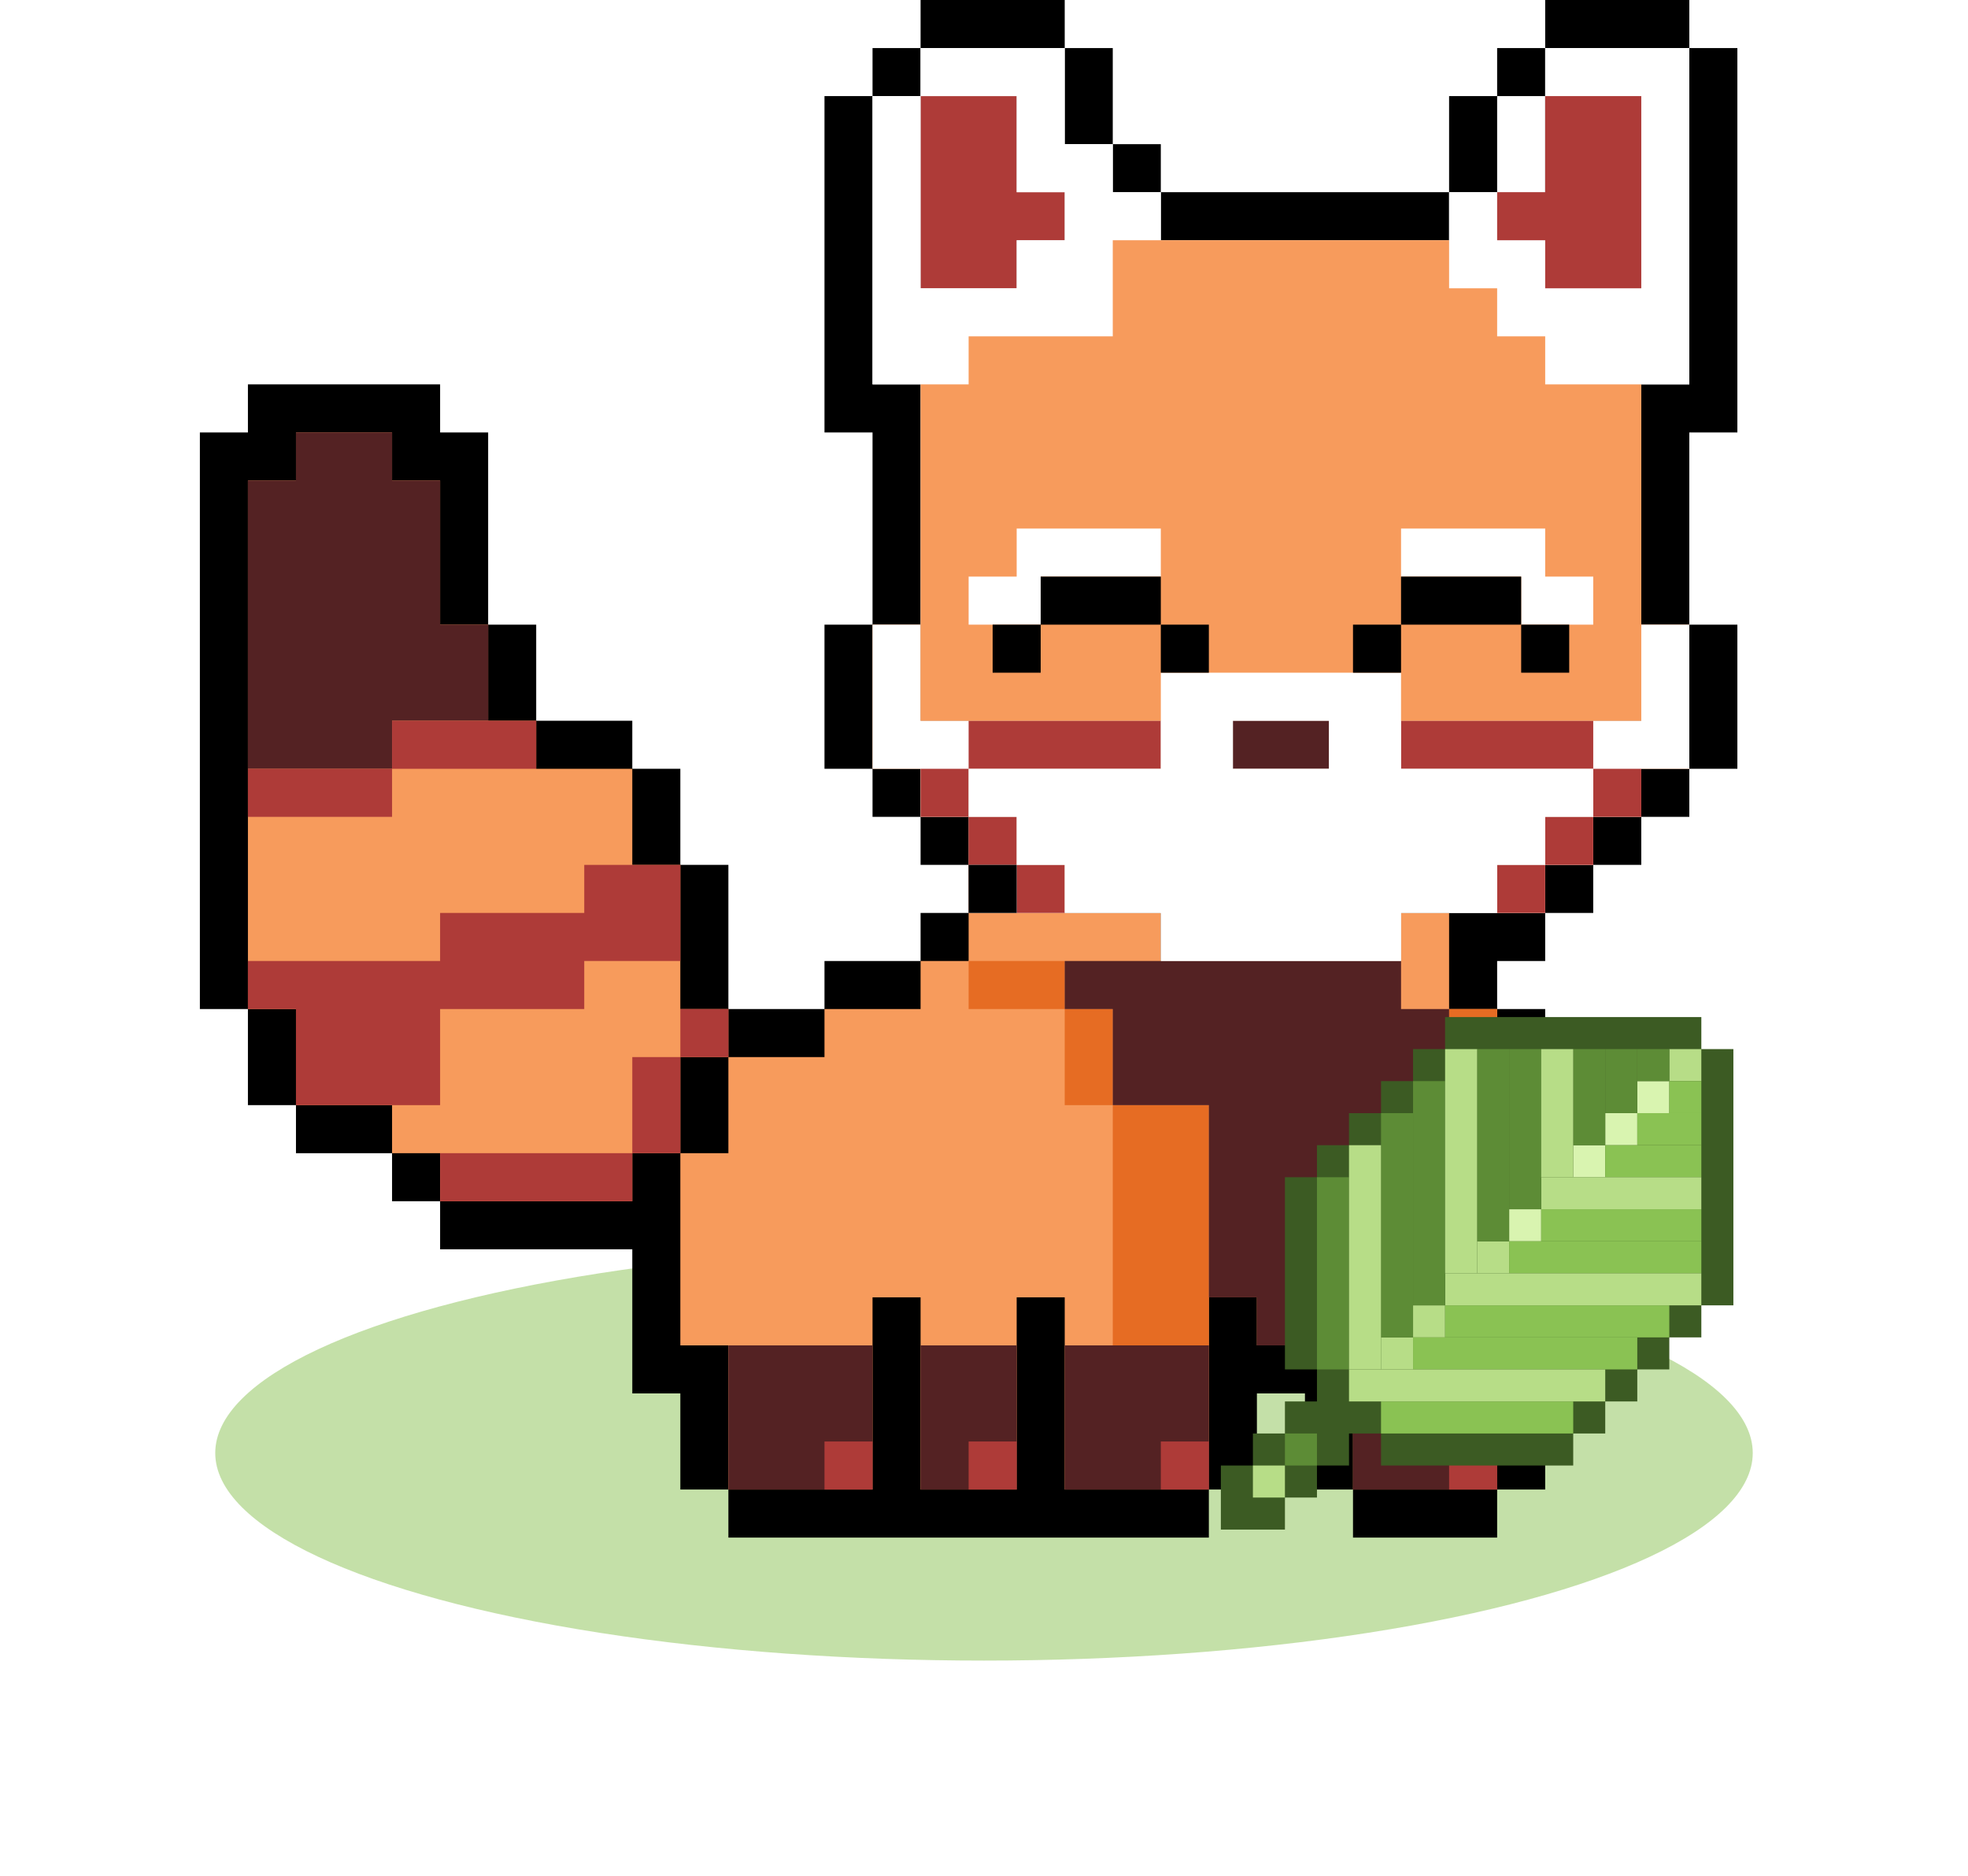 <svg width="128" height="122" viewBox="0 0 128 122" fill="none" xmlns="http://www.w3.org/2000/svg">
<g filter="url(#filter0_f_2658_933)">
<ellipse cx="64" cy="94.5" rx="50" ry="13.5" fill="#8AC253" fill-opacity="0.5"/>
</g>
<path fill-rule="evenodd" clip-rule="evenodd" d="M69.25 3.125H72.375V9.375H69.25V3.125ZM59.875 3.125H69.25V0H59.875V3.125ZM59.875 6.25V3.125H56.75V6.25H53.625V28.125H56.75V40.625H53.625V50H56.75V53.125H59.875V56.25H63L63.01 59.375H59.875V62.5H53.625V65.625H47.375V56.25H44.25V50H41.125V46.875H34.875V40.625H31.75V28.125H28.625V25H16.125V28.125H13V65.625H16.125V71.875H19.25V75H25.5V78.125H28.625V81.25H41.125V90.625H44.25V96.875H47.375V100H78.625V96.875H81.75V90.625H84.875V96.875H88V100H97.375V96.875H100.5V65.625H97.375V62.5H100.5V59.375H103.625V56.25H106.75V53.125H109.875V50H113V40.625H109.875V28.125H113V3.125H109.875V0H100.5V3.125H97.375V6.25H94.25V12.5H75.5V9.375H72.375V12.5H75.5V15.625H94.25V12.5H97.375H100.5V6.25V3.125H109.875V25H106.75V40.625V46.875H103.625H91.125V50H103.625V53.125H100.5V56.25H97.375V59.375H94.25H91.125V62.5H75.5V59.375H69.25V56.25H66.125V53.125H63.01H63V50H75.5V46.875H63H59.875V40.625V25H56.75V6.25H59.875ZM59.875 6.25H66.125V12.5H69.25V15.625H66.125V18.75H59.875V6.25ZM80.188 50V46.875H86.438V50H80.188Z" fill="black"/>
<path d="M28.625 40.625H31.75V46.875H34.875V50H41.125V56.25H44.25V65.625H47.375V68.75H44.25V75H41.125V78.125H28.625V75H25.5V71.875H19.25V65.625H16.125V62.5V31.25H19.25V28.125H25.5V31.25H28.625V40.625Z" fill="#F79B5C"/>
<path fill-rule="evenodd" clip-rule="evenodd" d="M106.75 40.625V46.875H103.625H91.125V50H103.625V53.125H100.5V56.25H97.375V59.375H100.5V56.25H103.625V53.125H106.75V50H109.875V40.625H106.75ZM75.5 46.875H63H59.875V40.625H56.75V50H59.875V53.125H63V50H75.5V46.875ZM63.01 53.125V59.375H63V62.5H59.875V65.625H53.625V68.75H47.375V75H44.25V87.5H47.375V96.875H56.75V84.375H59.875V96.875H66.125V84.375H69.25V96.875H78.625V84.375H81.75V87.5H84.875V84.375H88V96.875H97.375V65.625H94.25V59.375H91.125V62.5H75.5V59.375H69.25V56.25H66.125V53.125H63.01ZM80.188 50V46.875H86.438V50H80.188Z" fill="#F79B5C"/>
<path d="M78.625 87.5H72.375V71.875H78.625V87.5Z" fill="#E66C23"/>
<path d="M97.375 87.5H91.125V84.375H88V78.125H94.25V65.625H97.375V87.5Z" fill="#E66C23"/>
<path d="M72.375 71.875H69.25V65.625H72.375V71.875Z" fill="#E66C23"/>
<path d="M69.25 65.625H63V62.5H69.25V65.625Z" fill="#E66C23"/>
<path fill-rule="evenodd" clip-rule="evenodd" d="M75.5 46.875H63H59.875V40.625H56.75V50H59.875V53.125H63V50H75.5V46.875ZM91.125 46.875V50H103.625V53.125H100.5V56.25H97.375V59.375H100.5V56.25H103.625V53.125H106.75V50H109.875V40.625H106.75V46.875H103.625H91.125ZM69.25 59.375V56.25H66.125V53.125H63.01V59.375H66.125H69.25ZM80.188 50V46.875H86.438V50H80.188Z" fill="white"/>
<path fill-rule="evenodd" clip-rule="evenodd" d="M59.875 18.75V6.25H66.125V12.5H69.25V15.625H66.125V18.75H59.875Z" fill="white"/>
<path fill-rule="evenodd" clip-rule="evenodd" d="M97.375 6.25H100.5V12.5H97.375V6.25Z" fill="white"/>
<path d="M56.75 96.875H47.375V87.5H56.75V96.875Z" fill="#542223"/>
<path d="M66.125 96.875H59.875V87.5H66.125V96.875Z" fill="#542223"/>
<path d="M78.625 96.875H69.25V87.5H78.625V96.875Z" fill="#542223"/>
<path d="M97.375 96.875H88V87.5H97.375V96.875Z" fill="#542223"/>
<path d="M94.25 78.125H88V84.375H84.875V87.5H81.75V84.375H78.625V71.875H72.375V65.625H69.25V62.5H75.5H91.125V65.625H94.25V78.125Z" fill="#542223"/>
<path d="M28.625 40.625H31.75V46.875H25.5V50H16.125V53.125V31.25H19.25V28.125H25.5V31.25H28.625V40.625Z" fill="#542223"/>
<path d="M86.438 50H80.188V46.875H86.438V50Z" fill="#542223"/>
<path d="M56.75 96.875H53.625V93.75H56.75V96.875Z" fill="#AE3B38"/>
<path d="M66.125 96.875H59.875H63V93.75H66.125V96.875Z" fill="#AE3B38"/>
<path d="M78.625 96.875H75.5V93.75H78.625V96.875Z" fill="#AE3B38"/>
<path d="M97.375 96.875H94.25V93.75H97.375V96.875Z" fill="#AE3B38"/>
<path d="M41.125 78.125H28.625V75H41.125V78.125Z" fill="#AE3B38"/>
<path d="M44.25 62.5H38V65.625H28.625V71.875H19.25V65.625H16.125V62.5H28.625V59.375H38V56.25H41.125H44.25V62.5Z" fill="#AE3B38"/>
<path d="M44.25 75H41.125V68.75H44.25V75Z" fill="#AE3B38"/>
<path d="M47.375 68.75H44.25V65.625H47.375V68.75Z" fill="#AE3B38"/>
<path d="M63 59.375H63.01V53.125H63V59.375Z" fill="#AE3B38"/>
<path d="M103.625 56.25H100.5V53.125H103.625V56.25Z" fill="#AE3B38"/>
<path d="M25.5 53.125H16.125V50H25.5V53.125Z" fill="#AE3B38"/>
<path d="M63 53.125H59.875V50H56.75H63V53.125Z" fill="#AE3B38"/>
<path d="M106.75 53.125H103.625V50H106.75V53.125Z" fill="#AE3B38"/>
<path d="M34.875 50H25.5V46.875H34.875V50Z" fill="#AE3B38"/>
<path fill-rule="evenodd" clip-rule="evenodd" d="M75.5 46.875H63V50H75.5V46.875Z" fill="#AE3B38"/>
<path d="M103.625 50H91.125V46.875H103.625V50Z" fill="#AE3B38"/>
<path fill-rule="evenodd" clip-rule="evenodd" d="M59.875 6.25V18.75H66.125V15.625H69.25V12.5H66.125V6.25H59.875Z" fill="#AE3B38"/>
<path d="M66.125 56.25H63V53.125H63.01H66.125V56.25Z" fill="#AE3B38"/>
<path d="M69.25 59.375H66.125V56.25H69.25V59.375Z" fill="#AE3B38"/>
<path d="M100.5 59.375H97.375V56.25H100.5V59.375Z" fill="#AE3B38"/>
<path d="M63 56.25H66.125V59.375H63V56.25Z" fill="black"/>
<path fill-rule="evenodd" clip-rule="evenodd" d="M75.5 15.625H72.375V21.875H63V25H59.875H56.75V6.25H59.875V18.75H66.125V15.625H69.25V12.5H66.125V6.25H59.875V3.125H69.25V9.375H72.375V12.5H75.5V15.625Z" fill="white"/>
<path fill-rule="evenodd" clip-rule="evenodd" d="M106.75 25H109.875V3.125H100.5V6.25H106.75V18.75H100.5V15.625H97.375V12.5H94.25V15.625V18.75H97.375V21.875H100.5V25H106.75Z" fill="white"/>
<path d="M106.75 6.25H100.5V12.5H97.375V15.625H100.5V18.75H106.75V6.25Z" fill="#AE3B38"/>
<path d="M63.01 53.125H63V50H75.5V46.875V43.75H91.125V46.875V50H103.625V53.125H100.5V56.25H97.375V59.375H94.25H91.125V62.5H75.5V59.375H69.25V56.25H66.125V53.125H63.01ZM80.188 46.875V50H86.438V46.875H80.188Z" fill="white"/>
<path d="M75.5 34.375H66.125V37.5H63V40.625H67.688V37.5H75.5V34.375Z" fill="white"/>
<path d="M100.5 34.375H91.125V37.5H98.938V40.625H103.625V37.5H100.5V34.375Z" fill="white"/>
<path fill-rule="evenodd" clip-rule="evenodd" d="M59.875 25V40.625V46.875H63H75.5V43.75H91.125V46.875H103.625H106.75V40.625V25H100.5V21.875H97.375V18.75H94.25V15.625H75.5H72.375V21.875H63V25H59.875ZM98.938 37.5H91.125V34.375H100.5V37.5H103.625V40.625H98.938V37.5ZM66.125 34.375H75.5V37.5H67.688V40.625H63V37.5H66.125V34.375Z" fill="#F79B5C"/>
<path d="M67.688 37.5H75.5V40.625H67.688V37.5Z" fill="black"/>
<path d="M75.5 40.625H78.625V43.75H75.5V40.625Z" fill="black"/>
<path d="M64.562 40.625H67.688V43.75H64.562V40.625Z" fill="black"/>
<path d="M91.125 37.5H98.938V40.625H91.125V37.5Z" fill="black"/>
<path d="M98.938 40.625H102.062V43.75H98.938V40.625Z" fill="black"/>
<path d="M88 40.625H91.125V43.75H88V40.625Z" fill="black"/>
<path d="M79.406 99.48V95.313H81.49V93.23H83.573V91.146H85.656V89.063H83.573V76.563H85.656V74.48H87.74V72.396H89.823V70.313H91.906V68.23H93.99V66.146H110.656V68.23H112.74V84.896H110.656V86.98H108.573V89.063H106.49V91.146H104.406V93.23H102.323V95.313H89.823V93.23H87.74V95.313H85.656V97.396H83.573V99.48H79.406Z" fill="#3C5B23"/>
<path d="M81.49 95.313H83.573V97.396H81.49V95.313Z" fill="#B7DD87"/>
<path d="M89.823 86.98H91.906V89.063H89.823V86.98Z" fill="#B7DD87"/>
<path d="M91.906 84.896H93.99V86.98H91.906V84.896Z" fill="#B7DD87"/>
<path d="M96.073 80.73H98.156V82.813H96.073V80.73Z" fill="#B7DD87"/>
<path d="M108.573 68.23H110.656V70.313H108.573V68.23Z" fill="#B7DD87"/>
<path d="M98.156 78.646H100.24V80.73H98.156V78.646Z" fill="#D9F4B0"/>
<path d="M102.323 74.48H104.406V76.563H102.323V74.48Z" fill="#D9F4B0"/>
<path d="M104.406 72.396H106.49V74.48H104.406V72.396Z" fill="#D9F4B0"/>
<path d="M106.49 70.313H108.573V72.396H106.49V70.313Z" fill="#D9F4B0"/>
<path d="M83.573 93.23H85.656V95.313H83.573V93.23Z" fill="#5D8C36"/>
<path d="M85.656 91.146H87.74V93.23H85.656V91.146Z" fill="#3C5B23"/>
<path d="M85.656 76.563H87.74V89.063H85.656V76.563Z" fill="#5D8C36"/>
<path d="M102.323 91.146V93.23H89.823V91.146H102.323Z" fill="#8AC253"/>
<path d="M110.656 80.73V82.813H98.156V80.73H110.656Z" fill="#8AC253"/>
<path d="M110.656 78.646V80.73H100.24V78.646H110.656Z" fill="#8AC253"/>
<path d="M110.656 74.48V76.563H104.406V74.48H110.656Z" fill="#8AC253"/>
<path d="M110.656 72.396V74.48H106.49V72.396H110.656Z" fill="#8AC253"/>
<path d="M110.656 70.313V72.396H108.573V70.313H110.656Z" fill="#8AC253"/>
<path d="M110.656 76.563V78.646H100.24V76.563H110.656Z" fill="#B7DD87"/>
<path d="M106.49 86.98V89.063H91.906V86.98H106.49Z" fill="#8AC253"/>
<path d="M108.573 84.896V86.98H93.99V84.896H108.573Z" fill="#8AC253"/>
<path d="M104.406 89.063V91.146H87.74V89.063H104.406Z" fill="#B7DD87"/>
<path d="M110.656 82.813V84.896H93.99V82.813H110.656Z" fill="#B7DD87"/>
<path d="M89.823 72.396H91.906V86.98H89.823V72.396Z" fill="#5D8C36"/>
<path d="M96.073 68.23H98.156V80.73H96.073V68.23Z" fill="#5D8C36"/>
<path d="M91.906 70.313H93.99V84.896H91.906V70.313Z" fill="#5D8C36"/>
<path d="M98.156 68.23H100.24V78.646H98.156V68.23Z" fill="#5D8C36"/>
<path d="M102.323 68.23H104.406V74.48H102.323V68.23Z" fill="#5D8C36"/>
<path d="M104.406 68.23H106.49V72.396H104.406V68.23Z" fill="#5D8C36"/>
<path d="M106.49 68.23H108.573V70.313H106.49V68.23Z" fill="#5D8C36"/>
<path d="M100.24 68.23H102.323V76.563H100.24V68.23Z" fill="#B7DD87"/>
<path d="M93.99 68.23H96.073V82.813H93.99V68.23Z" fill="#B7DD87"/>
<path d="M87.74 74.48H89.823V89.063H87.74V74.48Z" fill="#B7DD87"/>
<defs>
<filter id="filter0_f_2658_933" x="0.2" y="67.2" width="127.6" height="54.6" filterUnits="userSpaceOnUse" color-interpolation-filters="sRGB">
<feFlood flood-opacity="0" result="BackgroundImageFix"/>
<feBlend mode="normal" in="SourceGraphic" in2="BackgroundImageFix" result="shape"/>
<feGaussianBlur stdDeviation="6.9" result="effect1_foregroundBlur_2658_933"/>
</filter>
</defs>
</svg>
